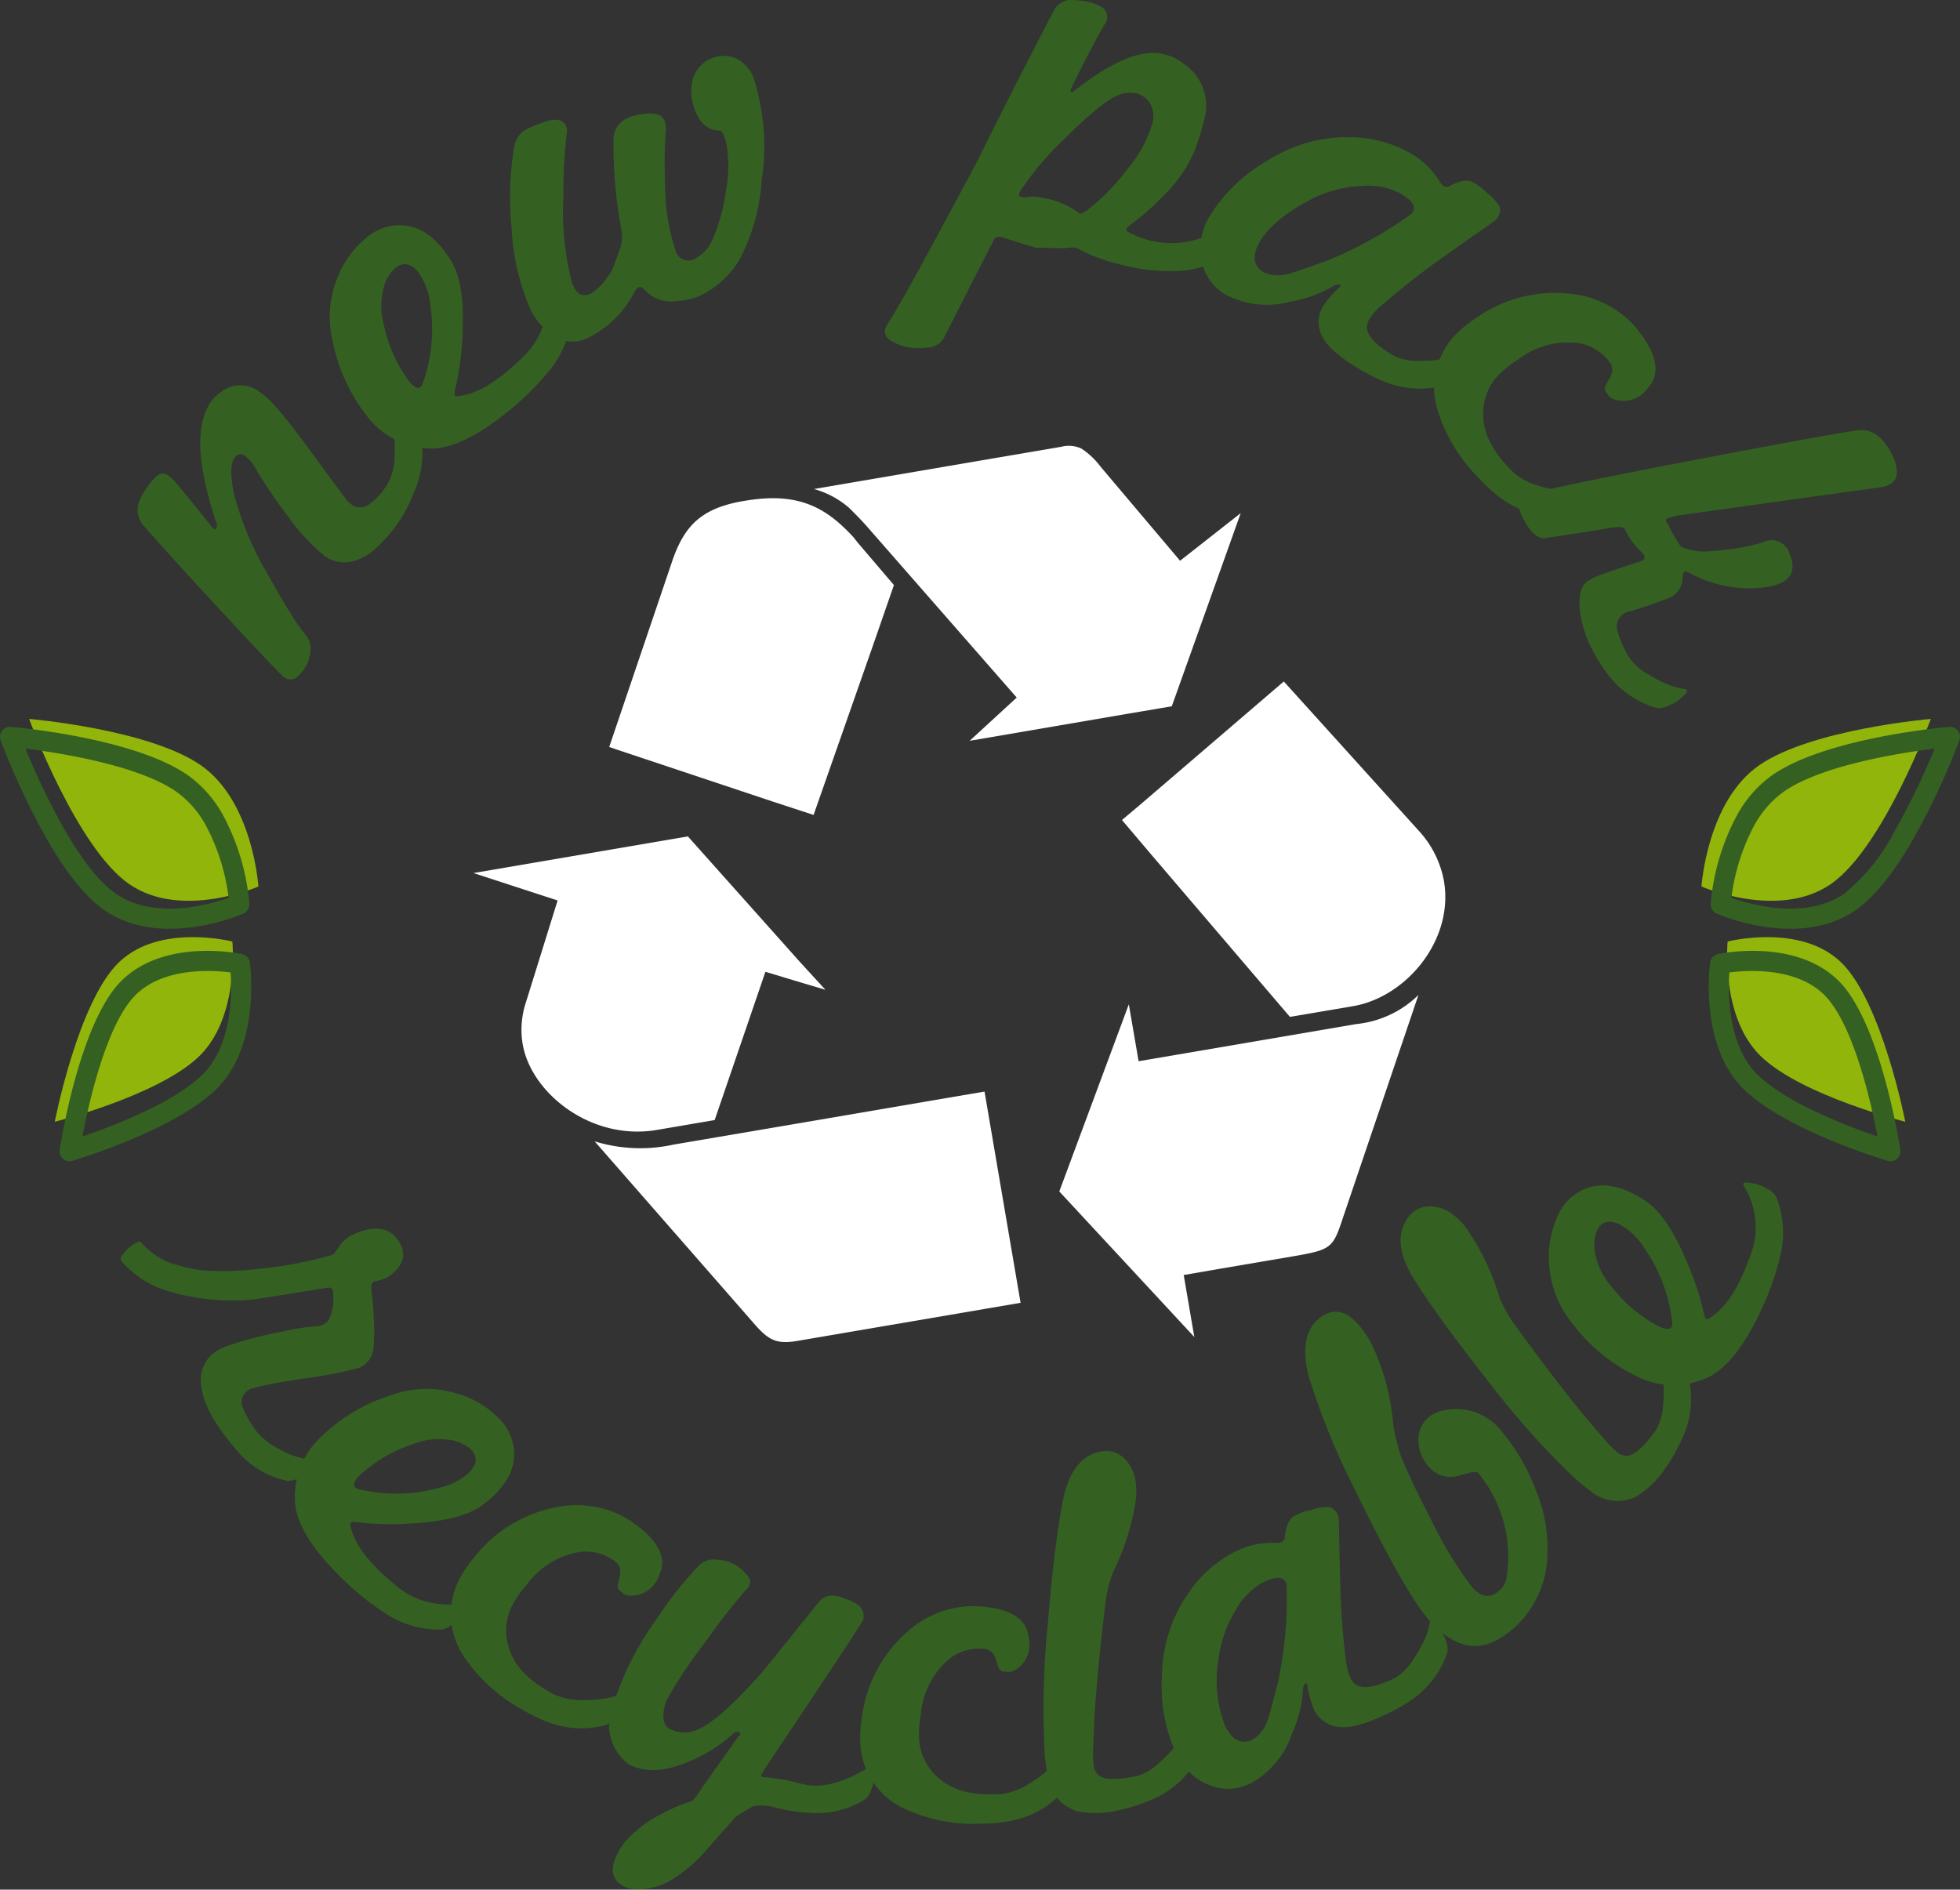 <svg id="pack-riciclabile-eng" xmlns="http://www.w3.org/2000/svg" xmlns:xlink="http://www.w3.org/1999/xlink" width="180" height="173.557" viewBox="0 0 180 173.557">
  <rect x="0" y="0" width="180" height="173.557" fill="#333333" stroke="none"/>
  <defs>
    <clipPath id="clip-path">
      <rect id="Rettangolo_1386" data-name="Rettangolo 1386" width="180" height="173.557" fill="none"/>
    </clipPath>
  </defs>
  <g id="Raggruppa_1917" data-name="Raggruppa 1917" clip-path="url(#clip-path)">
    <path id="Tracciato_11429" data-name="Tracciato 11429" d="M8.991,54.856c3.774-3.589,10.39-1.88,10.39-1.88s.683,6.981-3.088,10.577S3.072,69.528,3.072,69.528,5.217,58.443,8.991,54.856" transform="translate(1.958 33.503)" fill="#92b50b"/>
    <path id="Tracciato_11430" data-name="Tracciato 11430" d="M20.7,54.073a.888.888,0,0,1,.115.345c.046.293.976,7.43-2.909,11.451C14.144,69.741,4.913,72.5,4.521,72.627a.915.915,0,0,1-.866-.193.905.905,0,0,1-.3-.832c.067-.467,1.788-11.491,5.568-15.409,3.939-4.047,10.878-2.621,11.163-2.561a.943.943,0,0,1,.614.44M5.44,70.389c2.708-.92,8.547-3.129,11.139-5.8,2.649-2.729,2.6-7.5,2.464-9.264-1.677-.216-6.2-.521-8.8,2.15C7.629,60.184,6.028,67.293,5.44,70.389" transform="translate(2.129 33.994)" fill="#346121"/>
    <path id="Tracciato_11431" data-name="Tracciato 11431" d="M10.844,55.515c4.823,3.291,11.846.206,11.846.206s-.5-7.857-5.321-11.161S1.633,40.329,1.633,40.329s4.385,11.882,9.211,15.186" transform="translate(1.041 25.702)" fill="#92b50b"/>
    <path id="Tracciato_11432" data-name="Tracciato 11432" d="M20.44,48.813h0A20.87,20.87,0,0,1,22.9,57.019a.929.929,0,0,1-.552.907c-.3.136-7.548,3.247-12.732-.293-1.665-1.14-3.43-3.3-5.239-6.413A66.964,66.964,0,0,1,.057,42.008a.919.919,0,0,1,.133-.879A.907.907,0,0,1,1,40.777c.457.038,11.2.994,16.172,4.383a11.043,11.043,0,0,1,3.271,3.653m.55,7.663a18.961,18.961,0,0,0-2.14-6.744,9.2,9.2,0,0,0-2.721-3.044c-3.54-2.415-10.69-3.525-13.793-3.918a61.974,61.974,0,0,0,3.635,7.522c1.667,2.883,3.242,4.833,4.684,5.819,3.561,2.431,8.6.984,10.335.365" transform="translate(0 25.984)" fill="#346121"/>
    <path id="Tracciato_11433" data-name="Tracciato 11433" d="M107.312,54.856c-3.774-3.589-10.39-1.88-10.39-1.88s-.684,6.981,3.091,10.577,13.223,5.975,13.223,5.975-2.151-11.085-5.924-14.672" transform="translate(61.738 33.503)" fill="#92b50b"/>
    <path id="Tracciato_11434" data-name="Tracciato 11434" d="M96.7,53.632c.295-.061,7.225-1.485,11.17,2.562,3.774,3.916,5.5,14.942,5.564,15.409a.92.92,0,0,1-1.166,1.025c-.39-.128-9.622-2.888-13.385-6.757C95,61.849,95.93,54.711,95.974,54.419a.876.876,0,0,1,.11-.345.953.953,0,0,1,.614-.442m9.842,3.844c-2.59-2.67-7.117-2.366-8.8-2.151-.131,1.763-.185,6.536,2.466,9.265,2.6,2.67,8.43,4.878,11.139,5.8-.594-3.1-2.187-10.207-4.807-12.913" transform="translate(61.082 33.994)" fill="#346121"/>
    <path id="Tracciato_11435" data-name="Tracciato 11435" d="M107.293,55.515c-4.825,3.291-11.857.206-11.857.206s.509-7.857,5.334-11.161,15.73-4.231,15.73-4.231-4.388,11.882-9.207,15.186" transform="translate(60.821 25.702)" fill="#92b50b"/>
    <path id="Tracciato_11436" data-name="Tracciato 11436" d="M101.681,45.159c4.969-3.389,15.71-4.345,16.17-4.381a.909.909,0,0,1,.814.352.922.922,0,0,1,.128.879,66.4,66.4,0,0,1-4.314,9.211c-1.811,3.109-3.579,5.272-5.243,6.413-5.179,3.54-12.425.427-12.73.291a.924.924,0,0,1-.553-.905,21.008,21.008,0,0,1,2.463-8.206,10.948,10.948,0,0,1,3.266-3.654M108.2,56.111a18.006,18.006,0,0,0,4.684-5.821,64.356,64.356,0,0,0,3.633-7.52c-3.109.393-10.253,1.5-13.794,3.918a9.278,9.278,0,0,0-2.715,3.044,19,19,0,0,0-2.147,6.744c1.74.619,6.77,2.065,10.338-.365" transform="translate(61.149 25.985)" fill="#346121"/>
    <path id="Tracciato_11437" data-name="Tracciato 11437" d="M85.445,76.335C84.551,79.04,84.39,79.213,81,79.8l-6.692,1.138-3.466.6.973,5.693-12.4-13.369L65.8,56.674,66.7,61.9l4.241-.722,15.744-2.69a9.5,9.5,0,0,0,5.713-2.672Z" transform="translate(37.867 35.57)" fill="#fff" fill-rule="evenodd"/>
    <path id="Tracciato_11438" data-name="Tracciato 11438" d="M84.167,68.048l-5.812.986L65.577,54.074l-2.646-3.121L64.773,49.4,77.794,38.228l12.566,13.9A9.294,9.294,0,0,1,92.5,56.548c.937,5.442-3.473,10.667-8.331,11.5" transform="translate(40.106 24.363)" fill="#fff" fill-rule="evenodd"/>
    <path id="Tracciato_11439" data-name="Tracciato 11439" d="M58.376,41.525,52.94,57.037,49.16,55.8l-14.99-5,5.8-17.113c.909-2.641,2.115-4.16,4.563-5a12.4,12.4,0,0,1,2.091-.5c5.04-.864,7.563.7,10.061,3.432.064.139.2.229.247.336l3.386,3.969Z" transform="translate(21.777 17.812)" fill="#fff" fill-rule="evenodd"/>
    <path id="Tracciato_11440" data-name="Tracciato 11440" d="M59.954,52.1l4.322-3.972L50.677,32.59c-.648-.748-1.236-1.326-1.786-1.876a8.249,8.249,0,0,0-3.235-1.74l2.852-.49,19.874-3.392a2.691,2.691,0,0,1,1.845.175,6.983,6.983,0,0,1,1.75,1.655l7.3,8.64,5.57-4.373L78.517,48.93l-4.134.7Z" transform="translate(29.096 15.941)" fill="#fff" fill-rule="evenodd"/>
    <path id="Tracciato_11441" data-name="Tracciato 11441" d="M31.081,66.02a7.977,7.977,0,0,1,.291-3.851l2.913-9.364-7.73-2.52,19.693-3.366,10.279,11.52,2.354,2.569-2.019-.6L53.37,59.356,48.709,72.973l-5.3.905c-6.063,1.036-11.563-3.4-12.327-7.859" transform="translate(16.924 29.902)" fill="#fff" fill-rule="evenodd"/>
    <path id="Tracciato_11442" data-name="Tracciato 11442" d="M69.159,61.234l3.311,19.4-3.181.544L57.966,83.11l-6,1.025c-1.857.316-2.6-.041-3.846-1.446L33.354,65.805a14.191,14.191,0,0,0,7.235.3l14.058-2.394,11.328-1.937Z" transform="translate(21.257 39.025)" fill="#fff" fill-rule="evenodd"/>
    <path id="Tracciato_11443" data-name="Tracciato 11443" d="M33.659,26.012a8.609,8.609,0,0,1-.547,5.4,13.147,13.147,0,0,1-3.923,5.532q-2.321,1.653-4.249.386A18.468,18.468,0,0,1,21.562,33.7q-.975-1.287-1.672-2.332T18.712,29.54a3.948,3.948,0,0,0-1.156-1.462.609.609,0,0,0-.776.018q-.786.661-.219,3.469a29,29,0,0,0,3.229,7.613q1.132,2.034,1.932,3.322a19.187,19.187,0,0,0,1.323,1.925,1.9,1.9,0,0,1,.553,1.3,3.451,3.451,0,0,1-1.22,2.666.927.927,0,0,1-1.241.01q-.506-.39-6.589-6.968Q11.527,38.163,9.954,36.4T8.148,34.359a2.21,2.21,0,0,1-.355-1.878,4.906,4.906,0,0,1,.848-1.559q.769-1.083,1.244-1.18t1.107.55q.977,1.11,3.424,4.185.359.528.519.282a.569.569,0,0,0-.016-.6q-2.579-7.8-.557-10.882a3.688,3.688,0,0,1,1.054-1.069,2.835,2.835,0,0,1,3.35-.093,8.347,8.347,0,0,1,1.66,1.5q1.194,1.314,3.632,4.674,1.334,1.815,2.022,2.738c.457.614.706.953.742,1.015a3.442,3.442,0,0,0,.617.581,1.334,1.334,0,0,0,1.392.031,6.043,6.043,0,0,0,1.906-2.1,5.067,5.067,0,0,0,.58-2.5,11.69,11.69,0,0,0-.047-1.852,6.527,6.527,0,0,0-.4-1.673q-.113-.366.339-.247a4.042,4.042,0,0,1,1.736.845,1.977,1.977,0,0,1,.716.881" transform="translate(4.919 13.773)" fill="#346121"/>
    <path id="Tracciato_11444" data-name="Tracciato 11444" d="M40.678,21a8.884,8.884,0,0,1-2.063,5.043,24.445,24.445,0,0,1-3.455,3.451q-4.34,3.615-7.309,3.658a7.5,7.5,0,0,1-5.937-2.983,16.191,16.191,0,0,1-3.14-6.842,9.442,9.442,0,0,1,.385-5.755,8.851,8.851,0,0,1,2.6-3.7,4.831,4.831,0,0,1,1.768-1.023q2.974-.879,5.238,1.837a10.13,10.13,0,0,1,.955,1.379q1.206,2.063.961,6.679a27.032,27.032,0,0,1-.249,2.733c-.126.85-.278,1.649-.465,2.4a1.049,1.049,0,0,0,0,.383q.128.152.768,0,2.446-.44,5.75-3.766a7.157,7.157,0,0,0,1.95-5.716q0-.386.4-.139a4.03,4.03,0,0,1,1.416,1.315A1.964,1.964,0,0,1,40.678,21m-17.3-2.31a6.208,6.208,0,0,0,.072,3.04,13.387,13.387,0,0,0,2.312,5.233q1.007,1.208,1.321.051a14.657,14.657,0,0,0,.643-7.057,6.3,6.3,0,0,0-1.087-2.993q-1.068-1.282-2.163-.372a3.758,3.758,0,0,0-1.1,2.1" transform="translate(11.79 8.049)" fill="#346121"/>
    <path id="Tracciato_11445" data-name="Tracciato 11445" d="M51.7,14.753a17.987,17.987,0,0,1-2,7.052,8.391,8.391,0,0,1-3.779,3.424,6.47,6.47,0,0,1-2.047.429,3.267,3.267,0,0,1-2.947-1.066q-.523-.533-.905.249A9.524,9.524,0,0,1,35.846,29a3.186,3.186,0,0,1-3.417-.249,6.179,6.179,0,0,1-2.148-2.8A21.113,21.113,0,0,1,28.745,18.9a28.749,28.749,0,0,1,.249-7.478,2.359,2.359,0,0,1,.879-1.4A10.642,10.642,0,0,1,31.484,9.3q1.876-.732,2.3.365a1.539,1.539,0,0,1,.052.4,47.226,47.226,0,0,0-.334,6.035,25.872,25.872,0,0,0,.778,7.815q.5,1.547,1.642,1.1a2,2,0,0,0,.588-.388,5.215,5.215,0,0,0,.842-.881,10.088,10.088,0,0,0,.679-1.03q.3-.855.635-1.75a3.53,3.53,0,0,0,.164-1.881,41.619,41.619,0,0,1-.722-8.208,2.154,2.154,0,0,1,1.495-2.112,4.263,4.263,0,0,1,.445-.146c.142-.039.295-.072.46-.1Q42.44,8.187,42.8,9.1a2.429,2.429,0,0,1,.09,1.179q-.061.921-.082,2.088t.034,2.518a19.349,19.349,0,0,0,.94,6.065,1.217,1.217,0,0,0,1.754.845,3.6,3.6,0,0,0,1.75-2,16.439,16.439,0,0,0,1.141-4.242,11.935,11.935,0,0,0,.046-4.34c-.2-.8-.4-1.2-.571-1.2q-1.633,0-2.356-1.981A4.618,4.618,0,0,1,45.4,5.239a2.946,2.946,0,0,1,3.9-1.889,3.3,3.3,0,0,1,1.75,2.058,20.768,20.768,0,0,1,.64,9.346" transform="translate(18.236 1.992)" fill="#346121"/>
    <path id="Tracciato_11446" data-name="Tracciato 11446" d="M81.109,23.374A8.611,8.611,0,0,1,75.9,24.887a15.537,15.537,0,0,1-2.183-.108,15.221,15.221,0,0,1-1.883-.352,17.188,17.188,0,0,1-4.221-1.444,1.27,1.27,0,0,0-.8-.259,8.4,8.4,0,0,1-1.416.067c-.567-.013-1.23-.028-1.994-.047a3.035,3.035,0,0,0-.612-.2q-.756-.226-2.4-.756a.678.678,0,0,0-.675.116q-1.137,2.176-2.291,4.452t-2.4,4.73a1.8,1.8,0,0,1-1.57.838,4.864,4.864,0,0,1-3.322-.663A.954.954,0,0,1,49.8,29.9q1.176-1.869,3.23-5.641t5.1-9.475q1.685-3.421,3.456-6.9T65.224.818A1.982,1.982,0,0,1,66.439.009,8.521,8.521,0,0,1,67.923.1a4.267,4.267,0,0,1,1.551.511,1.084,1.084,0,0,1,.318,1.665q-.3.491-1.053,1.894T66.8,7.995c-.116.244-.146.388-.085.434.051.077.138.061.259-.049q5.113-4.038,8.1-3.442a4.67,4.67,0,0,1,1.976.9,4.631,4.631,0,0,1,1.986,4.855,28.88,28.88,0,0,1-.905,3.024,12.631,12.631,0,0,1-3.149,4.481A20.279,20.279,0,0,1,72.245,20.6c-.463.309-.558.54-.288.694a8.293,8.293,0,0,0,3.949,1.038,8.126,8.126,0,0,0,2.533-.395,7.783,7.783,0,0,0,3-1.706c.2-.162.318-.087.357.221a4.045,4.045,0,0,1-.134,1.927,1.977,1.977,0,0,1-.548.992M73.984,9.5A2.015,2.015,0,0,0,72.6,8.551a2.669,2.669,0,0,0-1.377.126q-1.562.54-5.066,4.047a27.309,27.309,0,0,0-4.133,4.886q-.172.366.059.462a1.332,1.332,0,0,0,.7.015,3.861,3.861,0,0,1,1.334.09A7.222,7.222,0,0,1,67.485,19.6c.116.092.431-.064.943-.462a20.145,20.145,0,0,0,3.612-3.787,11.4,11.4,0,0,0,2.146-3.979,2.383,2.383,0,0,0-.2-1.87" transform="translate(31.633 0)" fill="#346121"/>
    <path id="Tracciato_11447" data-name="Tracciato 11447" d="M89.767,30.481a8.611,8.611,0,0,1-5.418-.29c-.373-.142-.75-.309-1.135-.5s-.773-.4-1.167-.632q-2.959-1.749-3.576-3.167a2.809,2.809,0,0,1,.131-2.688,9.4,9.4,0,0,1,1.436-1.662.452.452,0,0,0,.151-.254c-.041-.061-.136-.079-.283-.052a1.086,1.086,0,0,0-.406.159,11.455,11.455,0,0,1-3.908,1.4,8.1,8.1,0,0,1-5.773-.555,4.545,4.545,0,0,1-2.392-3.293,5.714,5.714,0,0,1,.837-4.126,15.006,15.006,0,0,1,5.212-4.966,13.52,13.52,0,0,1,7.659-2.155,11.363,11.363,0,0,1,5.385,1.41,7.36,7.36,0,0,1,2.747,2.59q.452.781.981.465a4.881,4.881,0,0,1,.907-.378,2.29,2.29,0,0,1,.951-.065A4.5,4.5,0,0,1,93.637,12.8a4.3,4.3,0,0,1,1.207,1.339,1.363,1.363,0,0,1-.622,1.344q-1.341.919-5.464,3.848Q87.157,20.5,86,21.443T84.025,23.1a5.625,5.625,0,0,0-1.169,1.3,1.335,1.335,0,0,0-.2,1.022q.278,1.076,2.436,2.35a5.088,5.088,0,0,0,2.521.46,11.785,11.785,0,0,0,1.849-.136,6.451,6.451,0,0,0,1.65-.48q.363-.128.265.327a4.042,4.042,0,0,1-.763,1.775,1.955,1.955,0,0,1-.845.756M86.844,14.555q.425-.72-.991-1.609a6.292,6.292,0,0,0-3.71-.765,11.152,11.152,0,0,0-4.414,1.1q-3.679,1.881-4.9,3.954-1.174,1.987.35,2.887a3.493,3.493,0,0,0,2.553.023q.336-.086,1.092-.354T78.8,19.1a36.893,36.893,0,0,0,7.854-4.321.7.7,0,0,0,.192-.229" transform="translate(42.906 4.908)" fill="#346121"/>
    <path id="Tracciato_11448" data-name="Tracciato 11448" d="M91.493,36.969a8.611,8.611,0,0,1-5.113-1.817c-.314-.242-.637-.516-.961-.817s-.655-.632-.989-.991a15.243,15.243,0,0,1-3.736-6.32,6.977,6.977,0,0,1,2.133-7.153,9.714,9.714,0,0,1,1.325-1.03,12.575,12.575,0,0,1,8.771-2.327,9.172,9.172,0,0,1,5.94,2.993q3.065,3.657,1.187,5.673a2.7,2.7,0,0,1-3.062,1.038,1.035,1.035,0,0,1-.675-.58.543.543,0,0,1-.169-.616,5.173,5.173,0,0,1,.336-.612,2.588,2.588,0,0,0,.3-.719,1.184,1.184,0,0,0-.262-.932,4.516,4.516,0,0,0-2.72-1.7,7.517,7.517,0,0,0-5.614,1.467,9.99,9.99,0,0,0-1.572,1.2,5.043,5.043,0,0,0-1.668,3.9q-.027,2.64,2.865,5.385A6.223,6.223,0,0,0,90.1,34.174a13.851,13.851,0,0,0,1.793.411,5.944,5.944,0,0,0,1.7.026c.254-.015.309.115.16.388a4.017,4.017,0,0,1-1.236,1.485,1.961,1.961,0,0,1-1.025.485" transform="translate(51.273 10.464)" fill="#346121"/>
    <path id="Tracciato_11449" data-name="Tracciato 11449" d="M97.828,49.644a8.6,8.6,0,0,1-4.463-3.09,14.33,14.33,0,0,1-1.3-2.037,10.351,10.351,0,0,1-1.287-4.124q-.118-1.911.86-2.479a7.368,7.368,0,0,1,1.469-.637q1.144-.41,3.086-1.045.982-.241.223-.95a6.288,6.288,0,0,1-1.475-2.055c-.079-.219-.524-.26-1.341-.124q-1.117.2-2.607.429t-3.394.512q-.985.133-1.994-1.78-.916-1.736.152-2.135,1.633-.585,15.7-3.284,12.557-2.4,14.9-2.7,1.886-.216,3.1,2.2,1.012,2.132-.2,2.774a2.671,2.671,0,0,1-.807.259q-4.4.6-9.059,1.251l-9.672,1.352c-.131.033-.262.065-.393.1s-.277.072-.437.12a.2.2,0,0,0-.17.2c-.029.088.047.232.228.434a5.534,5.534,0,0,0,.414.838q.273.467.639,1.051.2.282,1.547.516a4.3,4.3,0,0,0,.958.023q.646-.037,1.59-.144a17.077,17.077,0,0,0,3.522-.691,1.734,1.734,0,0,1,2.463,1.089q.742,1.827-.691,2.585a4.4,4.4,0,0,1-1.025.373,11.42,11.42,0,0,1-7.63-1.307c-.311-.169-.478-.026-.5.429a2,2,0,0,1-1.3,1.961,34.468,34.468,0,0,1-3.577,1.22,1.4,1.4,0,0,0-1.1,1.8,9.773,9.773,0,0,0,1,2.307,5.055,5.055,0,0,0,1.9,1.718,11.949,11.949,0,0,0,1.645.853,6.5,6.5,0,0,0,1.657.458c.251.054.267.192.052.416a4.026,4.026,0,0,1-1.578,1.112,1.958,1.958,0,0,1-1.117.2" transform="translate(54.287 15.379)" fill="#346121"/>
    <path id="Tracciato_11450" data-name="Tracciato 11450" d="M22.055,92.082a8.21,8.21,0,0,1-4.64-2.813q-2.952-3.436-3.222-5.773A3.153,3.153,0,0,1,15.6,80.14a5.635,5.635,0,0,1,1.086-.486c.727-.251,1.506-.485,2.332-.7s1.74-.416,2.739-.6a18.582,18.582,0,0,1,3.049-.472,1.363,1.363,0,0,0,1.131-.689,4.753,4.753,0,0,0,.323-2.5q.007-.464-.707-.316-3.244.53-4.9.789c-1.1.172-1.691.26-1.763.267a20.331,20.331,0,0,1-8.344-.964,8.932,8.932,0,0,1-3.671-2.541c-.157-.134-.151-.309.023-.53a3.784,3.784,0,0,1,1.205-1.135c.254-.154.427-.183.524-.088A7.553,7.553,0,0,0,11.118,72a16.794,16.794,0,0,0,3.037.742,24.906,24.906,0,0,0,4.886-.093,37.115,37.115,0,0,0,6.842-1.226c.128-.041.218-.065.269-.077a.461.461,0,0,0,.116-.043,3.566,3.566,0,0,0,.578-.753,2.692,2.692,0,0,1,.9-.889,4.349,4.349,0,0,1,.39-.21c.149-.07.3-.134.458-.192q2.672-.992,3.8.963.953,1.665-.959,3.057a3.128,3.128,0,0,1-1.22.452.5.5,0,0,0-.377.231,1.2,1.2,0,0,0-.044.544q.032.383.108,1.027c.049.429.088.981.113,1.654a17.335,17.335,0,0,1-.034,2.782,2.176,2.176,0,0,1-1.4,1.768,39.716,39.716,0,0,1-4.838.928q-2,.3-3.207.539a16,16,0,0,0-1.632.388,1.288,1.288,0,0,0-.883,1.858,9.533,9.533,0,0,0,1.184,2.04,5.869,5.869,0,0,0,2,1.6,7.967,7.967,0,0,0,3.376,1.11c.252.038.28.175.079.413a4.028,4.028,0,0,1-1.51,1.2,1.954,1.954,0,0,1-1.1.267" transform="translate(4.313 43.927)" fill="#346121"/>
    <path id="Tracciato_11451" data-name="Tracciato 11451" d="M30.072,100.013a8.867,8.867,0,0,1-5.239-1.5,24.338,24.338,0,0,1-3.813-3.052q-4.07-3.917-4.44-6.862a7.506,7.506,0,0,1,2.314-6.228A16.217,16.217,0,0,1,25.348,78.5a9.468,9.468,0,0,1,5.762-.251,8.858,8.858,0,0,1,3.967,2.181,4.9,4.9,0,0,1,1.213,1.644q1.2,2.861-1.251,5.41a10.282,10.282,0,0,1-1.264,1.1q-1.918,1.427-6.533,1.69a27.058,27.058,0,0,1-2.744.052q-1.284-.044-2.435-.2a1.011,1.011,0,0,0-.381.043q-.135.14.083.761.707,2.385,4.377,5.3a7.161,7.161,0,0,0,5.9,1.31q.381-.042.18.378a4,4,0,0,1-1.151,1.551,1.956,1.956,0,0,1-1,.54m.391-17.445a6.207,6.207,0,0,0-3.014.406A13.4,13.4,0,0,0,22.5,85.847c-.727.756-.7,1.194.095,1.32a14.673,14.673,0,0,0,7.083-.138,6.268,6.268,0,0,0,2.857-1.411q1.157-1.2.131-2.191a3.766,3.766,0,0,0-2.205-.86" transform="translate(10.536 49.653)" fill="#346121"/>
    <path id="Tracciato_11452" data-name="Tracciato 11452" d="M39.546,104.61a8.606,8.606,0,0,1-5.419-.29c-.37-.142-.755-.313-1.153-.508s-.807-.421-1.231-.67a15.28,15.28,0,0,1-5.377-5,6.972,6.972,0,0,1,.015-7.464,9.6,9.6,0,0,1,.976-1.364,12.57,12.57,0,0,1,7.749-4.724,9.16,9.16,0,0,1,6.544,1.184q3.979,2.633,2.751,5.1a2.7,2.7,0,0,1-2.641,1.863,1.032,1.032,0,0,1-.812-.365.542.542,0,0,1-.336-.54,5.236,5.236,0,0,1,.147-.684,2.552,2.552,0,0,0,.087-.774,1.177,1.177,0,0,0-.516-.817,4.521,4.521,0,0,0-3.09-.855,7.521,7.521,0,0,0-4.966,3A9.955,9.955,0,0,0,31.109,93.3a5.037,5.037,0,0,0-.493,4.214q.727,2.539,4.277,4.35a6.236,6.236,0,0,0,2.523.462,13.926,13.926,0,0,0,1.835-.115,5.922,5.922,0,0,0,1.639-.458c.241-.087.329.025.264.327a4.032,4.032,0,0,1-.761,1.773,1.943,1.943,0,0,1-.846.756" transform="translate(16.117 53.823)" fill="#346121"/>
    <path id="Tracciato_11453" data-name="Tracciato 11453" d="M57.629,109.551a8.6,8.6,0,0,1-5.3,1.187,16.276,16.276,0,0,1-3.068-.511,4.238,4.238,0,0,0-1.855-.087,18.114,18.114,0,0,0-1.575.953q-.135.118-2.459,2.752a13.934,13.934,0,0,1-3.514,3.083,5.776,5.776,0,0,1-3.715.791q-2.043-.54-1.537-2.441a5.855,5.855,0,0,1,1.354-2.232,11.494,11.494,0,0,1,3.024-2.2,15.482,15.482,0,0,1,2.636-1.128,1.133,1.133,0,0,0,.532-.47q1.812-2.618,3.9-5.519c.226-.211.211-.35-.041-.417a.553.553,0,0,0-.516.219,13.773,13.773,0,0,1-3.62,2.343q-3.242,1.476-5.361.66a2.17,2.17,0,0,1-.92-.55,4.794,4.794,0,0,1-.784-.971,4.572,4.572,0,0,1-.517-1.205,3.492,3.492,0,0,1-.115-1.3c.029-.229.069-.473.12-.73s.11-.514.178-.766A27.986,27.986,0,0,1,38.5,92.985q1.181-1.771,2.194-3t1.775-1.994a1.881,1.881,0,0,1,1.6-.49c.165.011.323.028.47.051a3.414,3.414,0,0,1,.409.082,3.8,3.8,0,0,1,1.97,1.387c.326.427.244.861-.246,1.308a56.975,56.975,0,0,0-3.717,4.805,40.379,40.379,0,0,0-3.558,5.357q-.612,1.921.249,2.505a2.881,2.881,0,0,0,2.728.064q1.94-.806,5.94-5.334,1.287-1.587,2.58-3.2t2.651-3.286a1.649,1.649,0,0,1,1.185-.445,2.984,2.984,0,0,1,1.092.29A3.8,3.8,0,0,1,57,91.646,1.263,1.263,0,0,1,57.5,93q-.088.332-9.1,13.794a1.251,1.251,0,0,1-.269.437.286.286,0,0,0,.044.214,2.439,2.439,0,0,0,.3.028c.167.011.691.082,1.57.214a4.05,4.05,0,0,1,.773.154c.411.108.937.232,1.578.37a6.528,6.528,0,0,0,3-.375,11.043,11.043,0,0,0,2.76-1.4c.208-.149.324-.067.342.242a4.049,4.049,0,0,1-.255,1.914,1.945,1.945,0,0,1-.609.956" transform="translate(21.777 55.754)" fill="#346121"/>
    <path id="Tracciato_11454" data-name="Tracciato 11454" d="M66.758,107.261a8.6,8.6,0,0,1-4.773,2.582q-.587.108-1.251.169c-.44.039-.905.064-1.4.072a15.269,15.269,0,0,1-7.2-1.456,6.972,6.972,0,0,1-3.885-6.374,9.607,9.607,0,0,1,.12-1.672,12.584,12.584,0,0,1,4.144-8.075,9.169,9.169,0,0,1,6.2-2.408q4.765.169,5.007,2.916a2.7,2.7,0,0,1-1.277,2.967,1.033,1.033,0,0,1-.883.115.543.543,0,0,1-.57-.287,5.11,5.11,0,0,1-.231-.658,2.6,2.6,0,0,0-.331-.709,1.185,1.185,0,0,0-.868-.427,4.519,4.519,0,0,0-3.08.884,7.506,7.506,0,0,0-2.667,5.154,9.737,9.737,0,0,0-.165,1.966,5.051,5.051,0,0,0,1.781,3.851q1.945,1.788,5.919,1.478a6.241,6.241,0,0,0,2.392-.925,13.622,13.622,0,0,0,1.506-1.054,6.006,6.006,0,0,0,1.159-1.248c.16-.2.293-.152.395.141a4.031,4.031,0,0,1,.277,1.912,1.965,1.965,0,0,1-.326,1.086" transform="translate(30.752 57.418)" fill="#346121"/>
    <path id="Tracciato_11455" data-name="Tracciato 11455" d="M72.38,110.15a8.6,8.6,0,0,1-4.229,3.4,16.034,16.034,0,0,1-2.833.866,8.69,8.69,0,0,1-3.748.047,3.854,3.854,0,0,1-2.648-3.227c-.046-.226-.087-.485-.131-.776s-.084-.634-.129-1.025a76.189,76.189,0,0,1,.273-12.177q.53-6.616,1.293-10.827.774-4.661,3.807-5.018a2.349,2.349,0,0,1,1.849.607,3.478,3.478,0,0,1,1.079,2.014,5.876,5.876,0,0,1,.059,1.793,22.437,22.437,0,0,1-2.112,6.733,14.14,14.14,0,0,0-.609,2.225q-1.081,8.63-1.187,13.611a9.282,9.282,0,0,0,.038,1.945,1.332,1.332,0,0,0,.53.9q.808.54,3.409.02a5.04,5.04,0,0,0,2.186-1.339,12.115,12.115,0,0,0,1.289-1.333,6.432,6.432,0,0,0,.909-1.46c.124-.223.262-.2.414.069a4.022,4.022,0,0,1,.617,1.831,1.962,1.962,0,0,1-.126,1.126" transform="translate(37.296 51.875)" fill="#346121"/>
    <path id="Tracciato_11456" data-name="Tracciato 11456" d="M91.386,97.9a8.6,8.6,0,0,1-3.262,4.337c-.326.228-.675.449-1.043.661s-.763.419-1.176.617q-3.1,1.483-4.625,1.2a2.809,2.809,0,0,1-2.158-1.608,9.535,9.535,0,0,1-.576-2.119.446.446,0,0,0-.129-.267c-.072,0-.139.067-.2.206a1.078,1.078,0,0,0-.093.426,11.435,11.435,0,0,1-1.017,4.024,8.1,8.1,0,0,1-3.682,4.483,4.554,4.554,0,0,1-4.067.149,5.712,5.712,0,0,1-2.957-3,15.01,15.01,0,0,1-1.215-7.1,13.526,13.526,0,0,1,2.484-7.558,11.366,11.366,0,0,1,4.175-3.684,7.367,7.367,0,0,1,3.684-.835c.6.039.91-.146.932-.555a4.819,4.819,0,0,1,.192-.964,2.261,2.261,0,0,1,.476-.825,4.533,4.533,0,0,1,1.749-.673,4.313,4.313,0,0,1,1.785-.254,1.357,1.357,0,0,1,.766,1.266q.017,1.626.146,6.682.076,1.979.214,3.465c.093.991.182,1.844.273,2.564a5.661,5.661,0,0,0,.432,1.7,1.317,1.317,0,0,0,.734.737c.7.249,1.8.01,3.309-.709a5.093,5.093,0,0,0,1.788-1.835,11.765,11.765,0,0,0,.919-1.611,6.5,6.5,0,0,0,.524-1.639q.093-.371.418-.034a4.017,4.017,0,0,1,1.048,1.621,1.948,1.948,0,0,1,.156,1.123M76.539,91.441q-.359-.754-1.888-.079a6.336,6.336,0,0,0-2.706,2.656A11.158,11.158,0,0,0,70.4,98.3a11.729,11.729,0,0,0,.548,6.273q1,2.08,2.592,1.318a3.476,3.476,0,0,0,1.442-2.106c.079-.218.183-.585.316-1.1s.311-1.19.53-2.022a36.767,36.767,0,0,0,.8-8.928.722.722,0,0,0-.084-.287" transform="translate(41.531 53.879)" fill="#346121"/>
    <path id="Tracciato_11457" data-name="Tracciato 11457" d="M95.446,95.876a9.3,9.3,0,0,1-2.882,6.589,8.948,8.948,0,0,1-1.328,1.022q-3.252,2.127-6.512-1.418Q82.463,99.61,77.63,89.64A64.713,64.713,0,0,1,73.5,79.421q-.948-3.932,1.235-5.406,1.643-1.113,3.275.658a8.847,8.847,0,0,1,1.534,2.394A21.342,21.342,0,0,1,81.3,84.058a18.017,18.017,0,0,0,.747,2.916c.169.424.467,1.1.889,2.019s1.013,2.106,1.763,3.55a37.3,37.3,0,0,0,3.805,6.312q1.294,1.481,2.559.316a1.908,1.908,0,0,0,.643-1.261,12.063,12.063,0,0,0-2.561-9.457c-.108-.167-.378-.195-.812-.087s-.861.226-1.284.347a2.6,2.6,0,0,1-2.5-.905,3.507,3.507,0,0,1-.932-2.279,2.63,2.63,0,0,1,.838-2.174,2.926,2.926,0,0,1,1.42-.7,5.256,5.256,0,0,1,5.344,1.891A18.137,18.137,0,0,1,94.4,90.028a13.513,13.513,0,0,1,1.041,5.848" transform="translate(46.66 46.896)" fill="#346121"/>
    <path id="Tracciato_11458" data-name="Tracciato 11458" d="M105.1,83.842a8.607,8.607,0,0,1-.781,5.37,16.046,16.046,0,0,1-1.482,2.564,8.728,8.728,0,0,1-2.711,2.589,3.858,3.858,0,0,1-4.137-.56c-.187-.133-.395-.293-.624-.478s-.493-.408-.794-.663a76.072,76.072,0,0,1-8.095-9.1q-4.121-5.207-6.431-8.807-2.611-3.937-.632-6.268a2.363,2.363,0,0,1,1.768-.814,3.473,3.473,0,0,1,2.161.738,5.89,5.89,0,0,1,1.262,1.272,22.409,22.409,0,0,1,3.042,6.367A13.753,13.753,0,0,0,88.719,78.1q5.089,7.056,8.4,10.773a9.411,9.411,0,0,0,1.352,1.4,1.334,1.334,0,0,0,1,.295q.963-.157,2.512-2.31a5.077,5.077,0,0,0,.689-2.469,11.758,11.758,0,0,0,.033-1.852,6.576,6.576,0,0,0-.327-1.69c-.064-.247.052-.326.349-.232a4.038,4.038,0,0,1,1.7.92,1.964,1.964,0,0,1,.676.91" transform="translate(50.067 43.129)" fill="#346121"/>
    <path id="Tracciato_11459" data-name="Tracciato 11459" d="M107.762,67.661a8.9,8.9,0,0,1,.354,5.437,24.174,24.174,0,0,1-1.595,4.616q-2.316,5.153-4.968,6.49a7.5,7.5,0,0,1-6.643-.084,16.18,16.18,0,0,1-5.822-4.776,9.435,9.435,0,0,1-2.173-5.339,8.847,8.847,0,0,1,.719-4.471,4.829,4.829,0,0,1,1.141-1.695q2.286-2.095,5.514-.643a10.362,10.362,0,0,1,1.46.82q1.989,1.326,3.79,5.585.58,1.338.973,2.566t.634,2.359c.082.218.138.331.169.344q.179.081.689-.336,2.007-1.464,3.519-5.9a7.167,7.167,0,0,0-.748-5.993c-.111-.231-.015-.331.3-.3a4.027,4.027,0,0,1,1.847.563,1.936,1.936,0,0,1,.843.756M91.2,73.159a6.2,6.2,0,0,0,1.4,2.7,13.367,13.367,0,0,0,4.37,3.692c.956.431,1.361.255,1.21-.532a14.69,14.69,0,0,0-2.512-6.626,6.3,6.3,0,0,0-2.289-2.214q-1.523-.688-2.107.612a3.765,3.765,0,0,0-.069,2.366" transform="translate(55.367 42.276)" fill="#346121"/>
  </g>
</svg>
